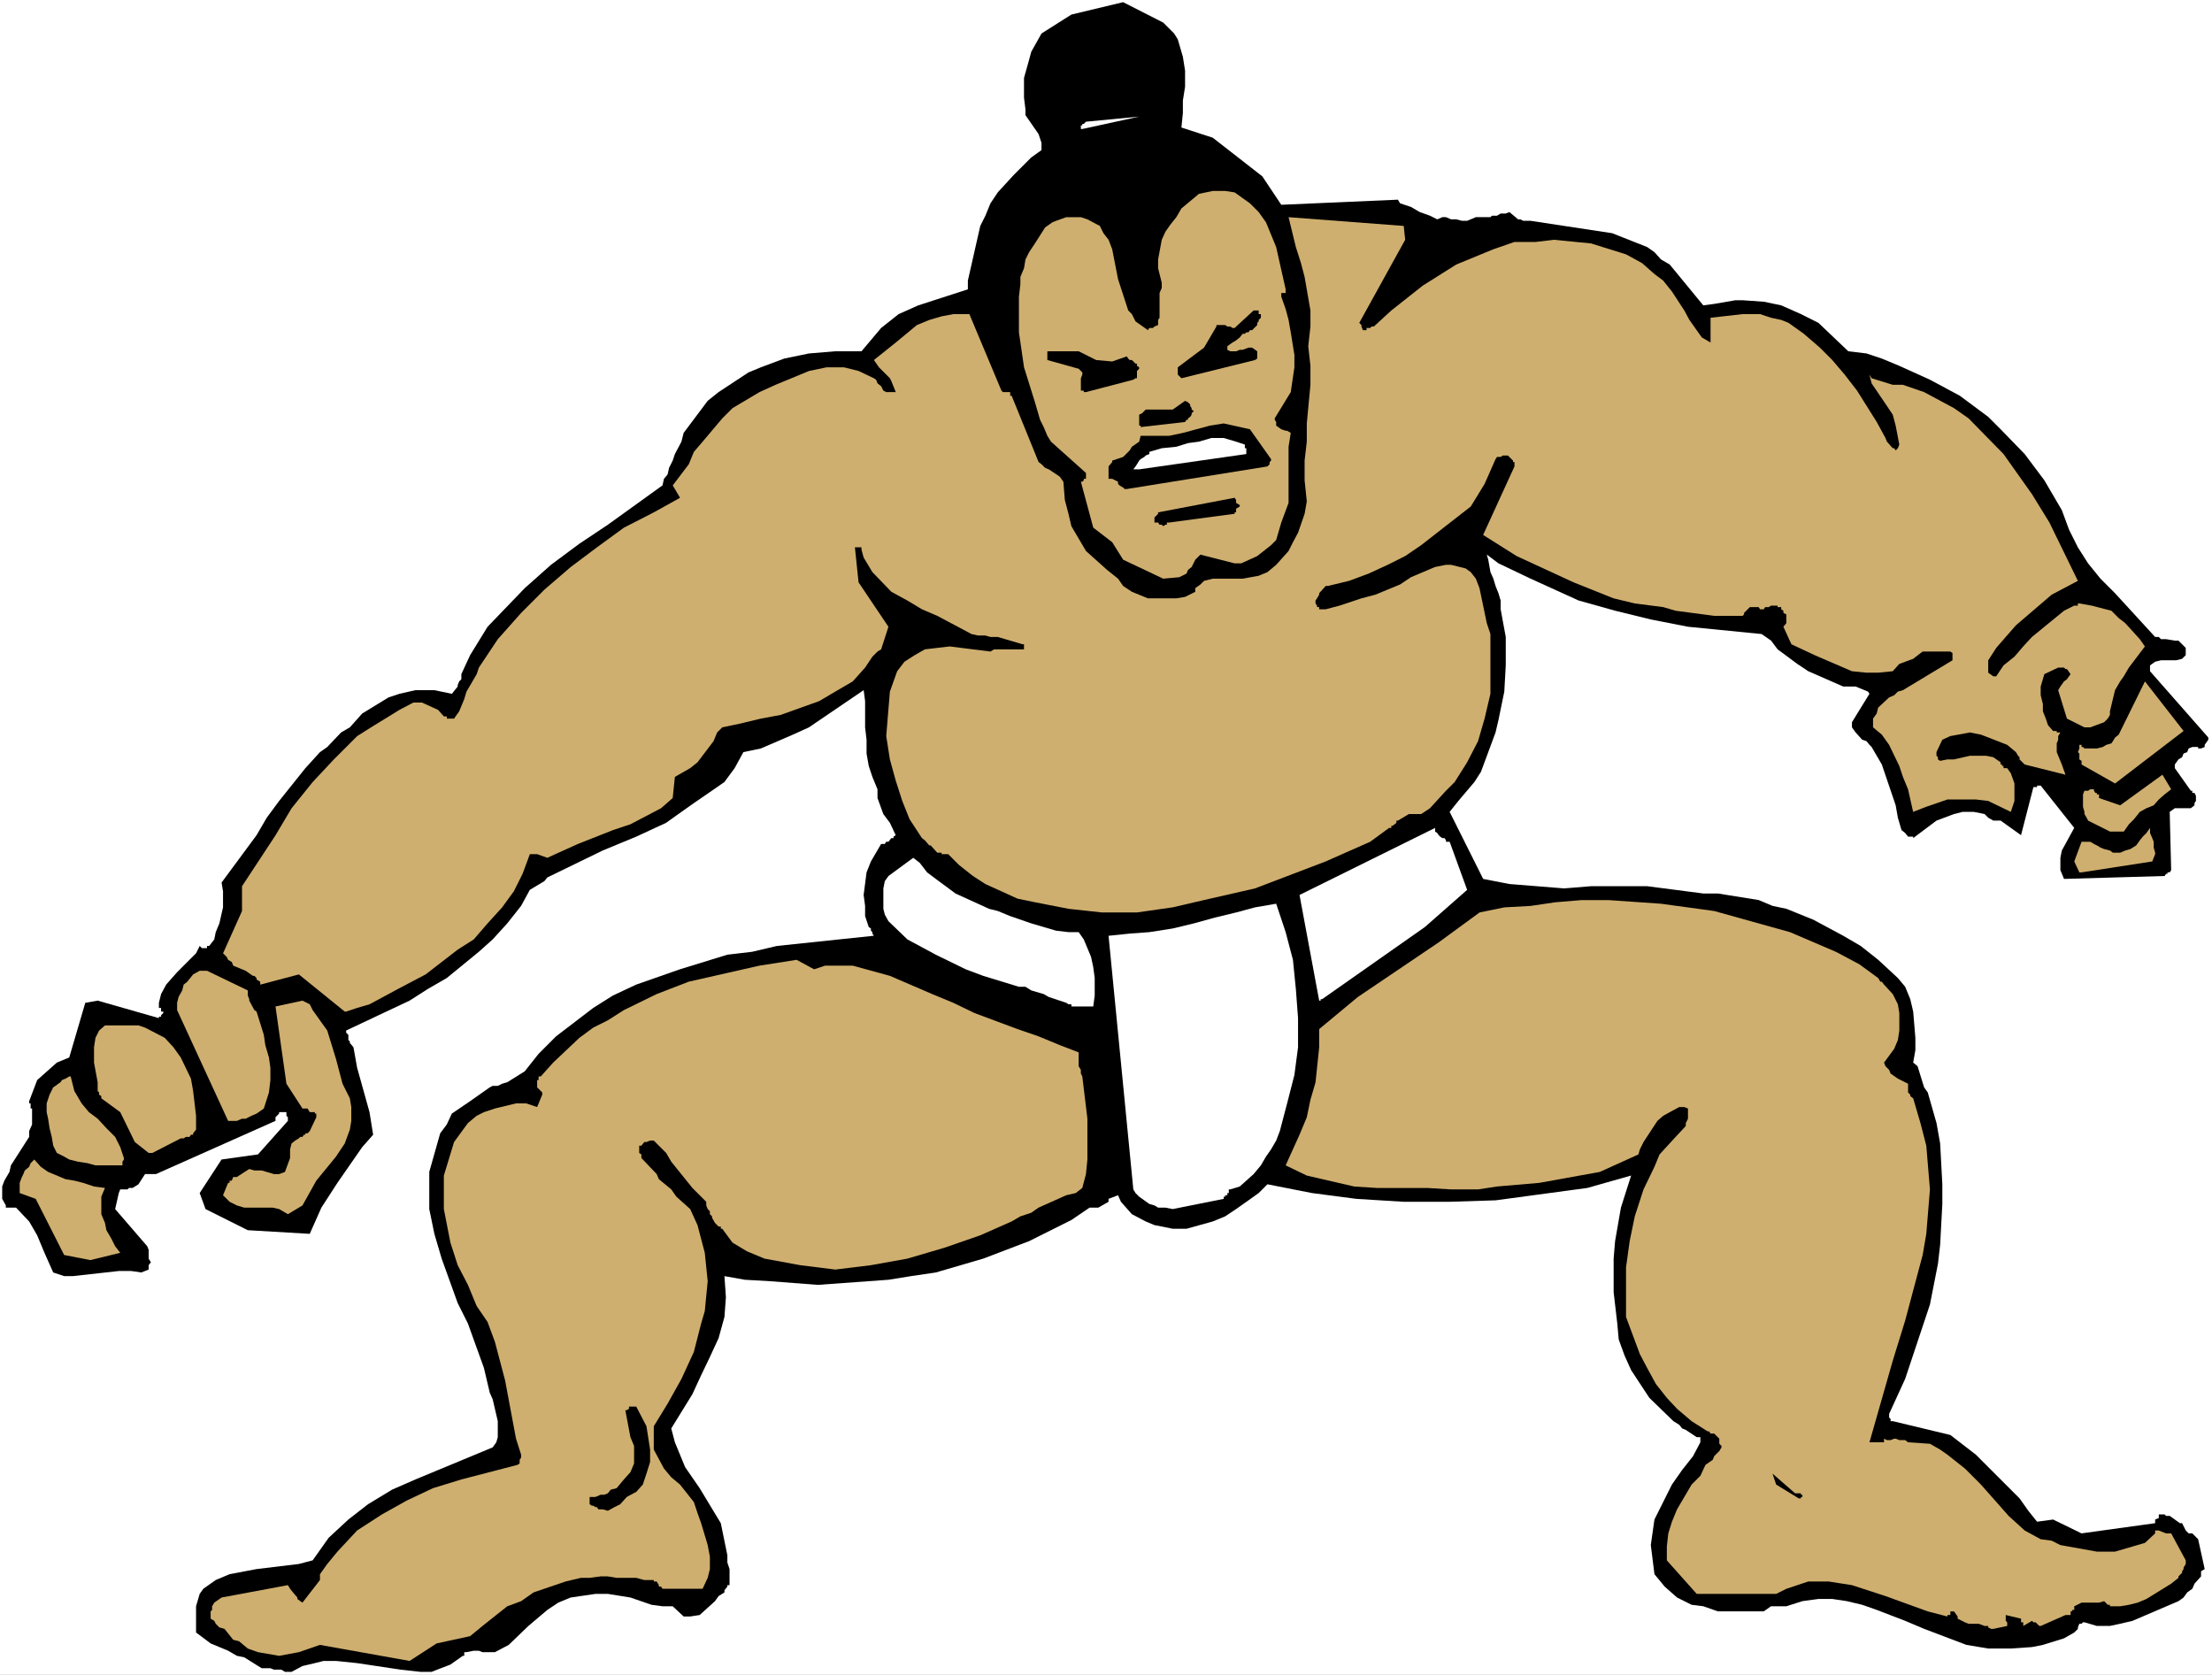 <?xml version="1.0" encoding="UTF-8" standalone="no"?>
<svg
   version="1.0"
   width="129.766mm"
   height="98.246mm"
   id="svg26"
   sodipodi:docname="Wrestling - Sumo 7.wmf"
   xmlns:inkscape="http://www.inkscape.org/namespaces/inkscape"
   xmlns:sodipodi="http://sodipodi.sourceforge.net/DTD/sodipodi-0.dtd"
   xmlns="http://www.w3.org/2000/svg"
   xmlns:svg="http://www.w3.org/2000/svg">
  <rect width="100%" height="100%" fill="#808080" stroke="none"/>
  <sodipodi:namedview
     id="namedview26"
     pagecolor="#ffffff"
     bordercolor="#000000"
     borderopacity="0.25"
     inkscape:showpageshadow="2"
     inkscape:pageopacity="0.0"
     inkscape:pagecheckerboard="0"
     inkscape:deskcolor="#d1d1d1"
     inkscape:document-units="mm" />
  <defs
     id="defs1">
    <pattern
       id="WMFhbasepattern"
       patternUnits="userSpaceOnUse"
       width="6"
       height="6"
       x="0"
       y="0" />
  </defs>
  <path
     style="fill:#ffffff;fill-opacity:1;fill-rule:evenodd;stroke:none"
     d="M 0,371.324 H 490.455 V 0 H 0 Z"
     id="path1" />
  <path
     style="fill:#000000;fill-opacity:1;fill-rule:evenodd;stroke:none"
     d="m 64.64,370.677 2.424,-1.293 2.747,-0.646 1.939,-0.485 h 2.747 l 4.686,0.485 9.696,1.454 4.363,0.485 h 2.424 l 4.202,-1.616 2.747,-1.939 h 0.323 v -0.808 h 0.485 l 1.616,-0.323 h 1.131 l 0.808,0.323 h 1.131 0.485 1.131 l 3.07,-1.616 4.363,-4.201 4.202,-3.555 2.424,-1.616 2.747,-1.131 5.494,-0.808 h 2.747 l 5.01,0.808 4.686,1.616 2.424,0.323 h 2.262 l 2.424,2.262 h 1.454 l 2.101,-0.323 3.394,-3.07 0.808,-1.131 1.293,-0.808 v -0.485 l 0.646,-0.808 v -0.323 h 0.485 v -3.555 l -0.485,-1.454 v -1.616 l -1.454,-7.11 -4.686,-7.756 -3.232,-4.686 -2.262,-5.494 -0.808,-3.07 4.686,-7.595 1.939,-4.201 1.939,-4.04 1.939,-4.201 1.293,-4.686 0.323,-4.363 -0.323,-4.686 4.525,0.808 5.656,0.323 10.504,0.808 15.675,-1.131 5.01,-0.808 5.494,-0.808 10.504,-3.07 10.181,-3.878 9.373,-4.686 4.04,-2.747 h 1.939 l 2.262,-1.293 v -0.646 l 2.101,-0.808 0.646,1.454 2.424,2.747 3.07,1.616 1.939,0.808 4.04,0.808 h 3.07 l 5.818,-1.616 2.747,-1.131 2.424,-1.616 2.747,-1.939 2.262,-1.616 1.939,-1.939 9.858,1.939 9.858,1.293 10.504,0.646 h 10.181 l 10.181,-0.323 20.362,-2.747 9.696,-2.747 -2.262,7.11 -1.293,7.433 -0.323,3.878 v 7.433 l 0.808,6.948 0.323,3.555 1.293,3.555 1.454,3.232 4.04,6.14 5.333,5.171 1.293,0.808 0.646,0.808 0.808,0.323 0.485,0.323 1.939,1.293 h 0.808 v 0.646 0.485 l -1.616,3.07 -2.424,3.07 -2.262,3.232 -3.878,7.756 -0.808,5.655 0.808,6.463 2.262,2.747 2.747,2.424 3.232,1.616 2.586,0.323 3.232,1.131 h 3.555 3.07 3.555 l 1.616,-1.131 h 3.394 l 3.555,-1.131 3.555,-0.485 h 3.07 l 3.232,0.485 3.394,0.808 3.232,1.131 6.302,2.424 4.202,1.777 9.373,3.555 4.848,0.808 h 5.01 l 4.686,-0.323 2.424,-0.485 4.686,-1.454 2.262,-1.293 0.808,-0.808 v -0.323 l 0.323,-0.808 h 0.485 l 0.323,-0.323 h 0.323 l 2.747,0.808 h 2.909 l 2.262,-0.485 2.747,-0.646 10.181,-4.363 1.131,-0.808 0.808,-1.131 1.131,-0.808 0.485,-1.131 1.454,-1.616 v -1.131 l 0.808,-0.485 -1.454,-6.625 -1.293,-1.293 h -0.808 l -0.646,-0.646 -0.808,-1.616 h -0.485 l -2.262,-1.616 h -0.808 l -0.323,-0.323 h -1.293 v 0.323 0.485 l -0.808,0.323 v 0.485 0.323 l -16.322,2.262 -6.302,-3.07 -3.555,0.485 -1.939,-2.424 -1.939,-2.747 -9.696,-9.695 -5.656,-4.363 -12.766,-3.07 h -0.485 v -0.485 l -0.323,-0.323 v -0.808 l 3.555,-7.756 2.747,-8.241 2.747,-8.241 1.778,-9.049 0.485,-4.201 0.485,-9.049 v -4.363 l -0.485,-9.049 -0.808,-4.524 -1.939,-6.787 -0.808,-1.131 -1.454,-4.686 -0.97,-0.808 0.485,-2.747 v -2.747 l -0.485,-5.817 -0.646,-2.747 -1.131,-2.747 -1.616,-1.939 -4.363,-4.04 -3.878,-3.07 -1.939,-1.131 -1.939,-1.131 -6.626,-3.555 -5.979,-2.424 -3.07,-0.646 -3.07,-1.293 -9.05,-1.454 h -3.232 l -12.443,-1.616 H 352.772 l -5.979,0.485 -12.12,-0.97 -5.818,-1.131 -7.434,-14.866 1.939,-2.424 3.555,-4.201 1.454,-2.262 3.232,-8.726 0.646,-2.747 1.293,-6.302 0.323,-5.817 v -6.302 l -1.131,-6.14 v -1.939 l -0.485,-1.616 -0.646,-1.616 -0.485,-1.616 -0.646,-1.454 -0.485,-2.747 -0.323,-1.131 2.586,1.939 7.11,3.393 10.666,4.848 8.08,2.262 7.918,1.939 8.242,1.616 16.322,1.616 2.101,1.454 1.454,1.939 4.363,3.232 2.424,1.616 7.757,3.393 h 2.747 l 2.747,1.131 0.323,0.485 -3.878,6.302 v 1.131 l 0.808,1.131 1.454,1.616 0.97,0.323 0.646,0.808 0.485,0.485 2.262,3.878 3.07,9.049 0.485,2.747 0.808,2.747 0.808,0.646 0.646,0.808 h 1.131 v 0.323 l 5.171,-3.878 3.878,-1.454 1.939,-0.485 h 2.424 l 2.424,0.485 0.808,0.808 1.131,0.646 h 1.616 l 4.525,3.232 2.747,-10.665 h 0.808 v -0.323 h 0.808 l 7.434,9.372 -2.747,5.009 -0.323,1.616 v 2.747 l 0.808,1.939 22.301,-0.646 0.323,-0.485 h 0.323 v -0.323 h 0.485 l 0.323,-0.485 -0.323,-12.927 1.131,-0.808 h 3.555 l 0.808,-0.646 v -0.485 l 0.323,-0.485 v -1.131 l -0.323,-0.646 h -0.485 v -0.485 h -0.323 l -3.555,-5.009 v -0.808 l 0.808,-1.131 0.808,-0.485 0.323,-0.808 0.808,-0.323 0.323,-0.808 0.808,-0.323 h 1.293 v 0.323 h 0.646 l 0.808,-0.323 v -0.485 l 0.808,-1.131 v -0.485 l -12.928,-14.704 v -1.293 l 1.131,-0.808 1.293,-0.323 h 3.394 l 1.293,-0.323 0.808,-0.808 v -1.616 l -1.616,-1.616 h -0.808 l -1.939,-0.323 h -1.131 l -0.485,-0.485 h -0.808 l -8.888,-9.695 -3.232,-3.232 -2.747,-3.393 -2.262,-3.555 -1.939,-3.878 -1.616,-4.363 -3.878,-6.625 -4.363,-5.817 -5.333,-5.494 -2.747,-2.747 -6.302,-4.686 -6.626,-3.555 -6.787,-3.07 -3.878,-1.616 -3.394,-1.131 -4.04,-0.485 -6.626,-6.302 -3.878,-1.939 -4.363,-1.939 -3.878,-0.808 -4.686,-0.323 h -1.616 l -4.686,0.808 -2.424,0.323 -7.434,-9.049 -1.939,-1.131 -1.454,-1.616 -1.616,-1.131 -7.757,-3.07 -18.099,-2.747 h -1.616 l -0.646,-0.323 h -0.485 l -1.939,-1.616 -0.808,0.323 h -1.131 l -0.808,0.485 h -1.131 l -0.323,0.323 h -3.232 l -1.939,0.808 h -1.131 l -1.293,-0.323 h -1.131 l -1.131,-0.485 h -0.808 l -1.131,0.485 -1.616,-0.808 -2.262,-0.808 -1.939,-1.131 -2.424,-0.808 -0.485,-0.808 -25.856,1.131 -4.202,-6.302 -10.989,-8.564 -6.949,-2.262 0.323,-3.232 v -2.747 l 0.485,-3.07 v -3.555 l -0.485,-3.07 -1.131,-3.878 -0.808,-1.293 -2.424,-2.424 -8.888,-4.524 -11.474,2.747 -6.626,4.201 -2.262,4.04 -0.485,1.777 -1.131,4.04 v 4.363 l 0.323,2.585 v 1.293 l 2.909,4.201 0.646,1.939 v 1.616 l -2.262,1.616 -1.939,1.939 -1.939,1.939 -3.555,3.878 -1.616,2.424 -1.131,2.747 -1.131,2.262 -2.747,12.119 v 1.939 l -10.989,3.555 -4.363,1.939 -3.878,3.07 -4.363,5.171 h -5.818 l -5.818,0.485 -5.494,1.131 -5.171,1.939 -2.747,1.131 -6.626,4.363 -2.424,1.939 -5.333,7.11 -0.485,1.939 -1.454,2.747 -0.485,1.454 -0.808,1.616 -0.323,1.454 -0.808,0.97 -0.323,1.454 -12.12,8.726 -6.302,4.201 -6.302,4.686 -5.818,5.171 -8.242,8.564 -3.878,6.302 -1.939,4.201 v 1.131 l -0.485,0.485 -0.323,0.808 v 0.323 l -1.293,1.616 -3.878,-0.808 h -4.202 l -3.555,0.808 -2.424,0.808 -5.818,3.555 -2.747,3.07 -1.939,1.131 -3.07,3.232 -1.616,1.131 -3.232,3.555 -5.818,7.271 -2.747,3.716 -2.262,3.878 -7.757,10.503 0.323,1.939 v 3.555 l -0.808,3.555 -0.808,1.939 -0.323,1.616 -1.131,1.454 h -0.485 v 0.485 h -1.131 l -0.485,-0.485 -0.808,1.616 -4.202,4.201 -2.424,2.747 -1.131,2.101 -0.485,1.939 v 1.131 h 0.485 v 0.808 h 0.485 v 0.323 l -0.485,0.485 v 0.323 h -0.485 v 0.323 l -13.574,-3.878 -2.747,0.485 -3.555,12.119 -2.747,1.131 -4.363,3.878 -1.778,4.686 v 0.485 h 0.323 v 1.131 H 7.11 v 3.555 l -0.646,1.454 v 1.293 l -4.04,6.302 -0.323,1.454 -1.131,1.939 -0.485,1.293 v 2.747 l 0.808,1.454 v 0.485 H 3.555 l 2.909,3.07 1.778,3.07 1.616,3.878 1.939,4.363 2.424,0.808 h 1.939 l 10.181,-1.131 h 2.747 l 2.262,0.323 1.616,-0.646 v -0.97 l 0.485,-0.646 -0.485,-0.808 v -1.939 l -0.323,-0.808 -7.11,-8.241 0.808,-3.555 0.323,-0.808 h 0.485 0.323 0.808 l 0.323,-0.323 h 0.808 l 1.293,-0.808 1.454,-2.262 h 2.424 l 26.502,-11.796 v -0.808 l 0.808,-0.808 v -0.323 h 1.616 v 0.808 l 0.323,0.323 v 0.808 l -6.626,7.433 -8.08,1.131 -4.848,7.433 1.293,3.555 9.373,4.686 13.736,0.808 2.586,-5.817 3.555,-5.494 5.494,-7.918 2.424,-2.747 -0.808,-5.009 -2.747,-9.857 -0.808,-4.524 -0.808,-0.97 v -0.323 l -0.323,-0.323 v -1.131 l -0.485,-0.485 v -0.485 l 14.059,-6.625 4.04,-2.585 4.202,-2.424 7.11,-5.817 3.07,-2.747 3.232,-3.555 3.07,-3.878 1.939,-3.555 3.232,-1.939 0.646,-0.808 12.282,-5.979 7.434,-3.07 6.626,-3.07 3.394,-2.424 2.747,-1.939 5.171,-3.555 1.616,-1.131 2.262,-3.07 1.939,-3.555 3.878,-0.808 7.11,-3.07 3.555,-1.616 12.12,-8.241 0.323,2.424 v 5.817 l 0.323,2.747 v 3.07 l 0.485,2.747 0.808,2.424 1.131,2.747 v 1.939 l 1.293,3.555 1.454,1.939 1.293,2.747 -0.485,0.323 v 0.323 h -0.485 l -0.646,0.808 h -0.485 l -0.323,0.485 h -0.808 l -2.262,3.878 -0.97,2.424 -0.646,5.009 0.323,2.424 v 2.262 l 0.808,2.424 0.485,0.323 v 0.485 l 0.323,0.323 v 0.323 l 0.323,0.485 -21.493,2.262 -5.494,1.293 -5.494,0.646 -10.504,3.232 -9.696,3.393 -5.171,2.424 -4.363,2.747 -8.242,6.302 -3.878,3.878 -3.07,3.878 -3.878,2.424 -1.131,0.323 -0.97,0.485 h -1.131 l -0.646,0.323 -4.363,3.07 -4.04,2.747 -1.131,2.424 -1.454,1.939 -2.424,8.564 v 8.241 l 1.131,5.494 1.616,5.494 3.555,9.857 2.262,4.524 3.555,9.857 1.293,5.494 0.646,1.454 1.131,4.848 v 3.555 l -0.323,1.131 -0.808,1.131 -17.13,7.11 -5.171,2.262 -5.333,3.232 -4.363,3.393 -4.363,4.04 -3.555,5.009 -3.07,0.808 -9.373,1.131 -5.979,1.131 -3.07,1.293 -2.747,1.939 -0.808,1.131 -0.808,2.747 v 5.817 l 3.232,2.424 3.878,1.616 1.939,1.131 1.616,0.323 3.878,2.424 h 1.939 l 0.808,0.323 h 1.616 l 0.808,0.485 z"
     id="path2" />
  <path
     style="fill:#cfaf6f;fill-opacity:1;fill-rule:evenodd;stroke:none"
     d="m 90.819,368.253 5.979,-3.878 7.434,-1.616 2.747,-2.262 5.494,-4.363 3.07,-1.131 2.747,-1.939 7.11,-2.424 3.394,-0.808 h 1.939 l 2.424,-0.323 h 1.616 l 1.939,0.323 h 4.363 l 1.778,0.485 h 2.101 v 0.323 h 0.646 l 0.485,0.808 v 0.323 h 0.485 l 0.323,0.485 h 8.888 l 1.131,-2.424 0.485,-1.939 v -2.747 l -0.485,-2.585 -1.454,-4.848 -0.808,-2.262 -0.808,-2.424 -3.07,-3.878 -1.939,-1.616 -1.616,-1.939 -2.262,-4.201 v -2.101 -3.07 l 3.07,-5.009 3.07,-5.494 2.747,-5.979 1.616,-6.302 0.808,-2.747 0.646,-6.625 -0.646,-6.302 -0.808,-3.07 -0.808,-3.07 -1.616,-3.555 -3.07,-2.747 -1.131,-1.616 -2.747,-2.262 -0.485,-1.131 -3.07,-3.232 -0.323,-0.323 v -0.808 l -0.485,-0.323 v -1.616 h 0.485 l 0.646,-0.808 h 0.485 l 0.808,-0.323 h 0.808 l 2.747,2.747 1.131,1.939 4.686,5.817 3.07,3.07 v 0.808 l 0.323,0.808 0.485,0.485 v 0.646 l 0.485,0.485 v 0.323 l 0.646,1.131 0.808,0.808 h 0.485 v 0.485 h 0.323 l 2.262,3.07 3.232,1.939 3.878,1.616 7.918,1.454 7.757,0.97 7.918,-0.97 8.08,-1.454 8.242,-2.424 7.918,-2.747 6.949,-3.07 1.939,-1.131 2.424,-0.808 1.616,-1.131 6.141,-2.747 2.101,-0.485 1.454,-1.131 0.808,-3.07 0.323,-3.232 v -9.049 l -1.131,-9.372 -0.323,-0.646 v -0.808 l -0.485,-0.808 v -3.07 l -4.202,-1.616 -4.686,-1.939 -4.686,-1.616 -9.534,-3.555 -4.686,-2.262 -4.686,-1.939 -9.373,-4.04 -8.242,-2.262 h -6.141 l -2.424,0.808 -3.878,-2.101 -8.242,1.293 -15.675,3.555 -7.11,2.747 -7.272,3.555 -3.555,2.262 -3.232,1.616 -3.07,2.262 -5.818,5.494 -2.747,3.07 h -0.485 v 0.808 h -0.323 v 1.616 l 1.131,1.131 v 0.485 l -1.131,2.747 -2.424,-0.808 h -2.262 l -4.686,1.131 -2.424,0.808 -1.616,0.808 -1.939,1.616 -3.07,4.201 -2.262,7.433 v 7.433 l 1.454,7.433 1.616,5.009 2.262,4.363 1.939,4.686 2.424,3.555 1.616,4.363 2.262,8.564 2.424,12.927 1.131,3.555 v 0.646 l -0.323,0.485 v 0.808 l -0.485,0.323 -12.443,3.232 -6.302,1.939 -5.818,2.747 -5.494,3.07 -5.494,3.555 -4.363,4.686 -2.262,2.747 -1.616,2.262 v 1.293 l -3.878,5.009 -0.485,-0.323 -0.646,-0.485 v -0.323 l -0.97,-1.131 -0.646,-0.808 -0.485,-0.808 -14.706,2.747 -1.616,1.131 -0.485,0.808 v 0.808 l -0.323,0.323 v 1.616 l 0.808,0.485 0.323,0.646 0.808,0.808 1.131,0.323 1.939,2.424 1.293,0.323 1.939,1.616 2.262,0.808 4.686,0.808 4.363,-0.808 4.686,-1.616 z"
     id="path3" />
  <path
     style="fill:#cfaf6f;fill-opacity:1;fill-rule:evenodd;stroke:none"
     d="m 441.976,361.144 3.07,-0.646 v -0.808 l -0.323,-0.323 v -1.293 l 3.394,0.808 v 0.808 h 0.485 v 0.808 l 1.939,-1.131 0.323,0.323 h 0.485 l 0.808,0.808 h 0.323 l 5.494,-2.424 h 0.323 0.485 0.323 v -0.808 h 0.323 v -0.323 h 0.485 v -0.808 l 1.616,-0.808 h 3.878 l 1.131,-0.323 0.808,0.808 h 0.485 v 0.323 h 2.262 l 1.939,-0.323 1.939,-0.485 1.939,-0.808 5.494,-3.393 1.616,-1.293 v -0.323 l 0.808,-0.808 v -0.323 l 0.323,-0.485 v -0.323 l 0.485,-0.808 v -0.808 l -3.232,-5.979 h -1.131 l -1.616,-0.646 h -0.808 v 0.646 l -2.262,2.101 -6.626,1.939 h -4.04 l -8.08,-1.454 -1.939,-0.97 -2.424,-0.323 -3.555,-1.939 -3.555,-3.232 -6.141,-6.948 -3.555,-3.555 -3.878,-3.07 -1.616,-1.131 -2.262,-1.293 -4.848,-0.323 -0.646,-0.485 h -1.293 l -0.808,-0.323 h -0.323 l -0.808,0.323 h -0.808 l -0.646,-0.323 v 0.808 h -1.616 -0.485 -0.646 -0.485 l 5.171,-18.098 2.747,-8.887 3.878,-14.543 0.808,-4.686 0.808,-9.857 -0.808,-9.695 -1.293,-5.009 -1.616,-5.494 -0.646,-0.485 v -0.323 l -0.485,-0.485 v -0.808 -0.323 -0.808 l -2.262,-1.131 -1.616,-1.131 -0.323,-0.808 -0.808,-0.808 -0.323,-0.808 2.262,-3.07 0.808,-1.939 0.323,-2.101 v -3.878 l -0.323,-1.939 -1.131,-2.262 -1.939,-2.101 -0.485,-0.646 h -0.323 l -0.485,-0.808 -4.202,-3.07 -5.171,-2.747 -10.181,-4.363 -16.806,-4.686 -11.797,-1.616 -11.635,-0.808 h -5.979 l -5.818,0.485 -5.494,0.808 -5.818,0.323 -5.494,1.131 -9.05,6.625 -17.938,12.119 -8.565,7.11 v 4.04 l -0.808,7.756 -1.131,3.878 -0.808,3.878 -1.616,3.878 -3.07,6.787 4.686,2.262 10.504,2.424 5.01,0.323 h 11.15 l 5.333,0.323 h 5.979 l 4.202,-0.646 9.373,-0.808 13.413,-2.424 8.565,-3.878 0.323,-1.131 0.808,-1.616 3.07,-4.686 1.293,-1.131 1.454,-0.808 2.101,-1.131 h 1.131 l 0.808,0.323 v 2.262 l -0.485,0.97 v 0.646 l -2.262,2.424 -3.555,3.878 -1.131,2.747 -2.424,5.009 -1.939,5.979 -1.131,5.494 -0.808,5.817 v 10.988 l 3.07,8.241 1.616,3.07 1.939,3.555 2.424,3.07 2.262,2.424 3.232,2.747 3.555,2.262 h 0.323 l 0.323,0.485 h 0.808 l 1.131,1.131 v 1.131 l 0.485,0.485 v 0.323 l -0.485,0.808 -1.131,1.131 -0.323,0.808 -1.616,1.131 -1.131,2.424 -1.939,1.939 -3.232,5.494 -1.131,2.747 -0.808,2.585 -0.323,2.909 v 3.07 l 6.626,7.433 h 17.614 l 2.262,-1.131 4.848,-1.616 h 4.525 l 5.171,0.808 7.434,2.424 9.373,3.393 4.363,1.131 v -0.323 h 0.646 v -0.808 h 0.485 0.323 l 0.808,1.131 v 0.485 l 1.616,0.808 0.808,0.323 h 2.262 l 1.293,0.485 h 0.808 v 0.323 l 0.646,0.323 z"
     id="path4" />
  <path
     style="fill:#000000;fill-opacity:1;fill-rule:evenodd;stroke:none"
     d="m 133.643,334.644 1.131,0.323 1.454,-0.808 1.293,-0.646 1.454,-1.616 2.101,-1.131 1.454,-1.616 0.808,-2.424 0.808,-2.585 v -2.747 l -0.808,-5.171 -2.262,-4.363 h -1.293 -0.323 v 0.485 l -0.485,0.323 h -0.323 l 1.131,5.979 0.808,1.939 v 3.878 l -0.808,1.939 -1.454,1.616 -1.616,1.939 -1.293,0.323 -0.646,0.808 -0.808,0.323 h -0.808 l -1.131,0.485 h -1.293 v 1.616 l 0.485,0.323 h 0.323 l 0.485,0.323 h 0.323 l 0.323,0.485 z"
     id="path5" />
  <path
     style="fill:#000000;fill-opacity:1;fill-rule:evenodd;stroke:none"
     d="m 398.828,332.22 h 0.485 v -0.323 h 0.323 v -0.485 h -0.323 v -0.323 h -0.485 -0.323 -0.485 l -5.01,-4.363 0.808,2.424 z"
     id="path6" />
  <path
     style="fill:#cfaf6f;fill-opacity:1;fill-rule:evenodd;stroke:none"
     d="m 20.038,279.381 6.626,-1.616 -1.131,-1.454 -0.808,-1.616 -1.131,-1.939 -0.323,-1.616 -0.808,-1.939 v -1.939 -1.939 l 0.808,-1.939 -2.424,-0.323 -2.424,-0.808 -1.939,-0.485 -1.939,-0.323 -1.939,-0.808 -1.939,-0.808 -1.616,-1.131 -1.454,-1.616 -0.808,0.808 -0.323,0.808 -0.97,0.808 -0.323,0.808 -0.323,0.646 -0.485,1.293 v 1.131 1.131 l 3.555,1.293 6.302,12.442 z"
     id="path7" />
  <path
     style="fill:#cfaf6f;fill-opacity:1;fill-rule:evenodd;stroke:none"
     d="m 63.832,269.202 3.232,-1.939 3.07,-5.494 4.363,-5.332 1.939,-2.909 1.131,-3.07 0.323,-1.939 v -3.07 l -0.323,-1.939 -1.616,-3.232 -1.454,-5.494 -1.939,-6.302 -2.424,-3.393 -0.808,-1.131 -0.646,-1.293 -1.616,-0.808 -5.979,1.293 2.424,17.128 3.555,5.494 h 0.323 0.808 l 0.485,0.808 h 0.323 0.323 0.485 v 0.323 h 0.323 v 0.808 l -1.454,3.07 -0.485,0.485 h -0.485 v 0.323 h -0.323 l -0.323,0.485 h -0.485 l -0.323,0.323 -0.808,0.485 -0.808,0.646 -0.323,1.293 v 1.939 l -1.131,3.07 -1.293,0.485 h -1.131 l -2.747,-0.808 h -1.616 l -1.131,-0.323 -2.262,1.454 -0.485,0.323 h -0.808 l -0.323,0.808 h -0.485 v 0.485 h -0.323 l -1.131,2.747 1.454,1.454 1.616,0.808 1.616,0.485 h 6.302 l 1.454,0.323 z"
     id="path8" />
  <path
     style="fill:#ffffff;fill-opacity:1;fill-rule:evenodd;stroke:none"
     d="m 260.014,268.07 11.312,-2.262 v -0.485 h 0.323 v -0.323 h 0.485 v -0.485 h 0.323 v -0.808 h 0.323 l 2.101,-0.646 1.454,-1.293 1.616,-1.454 1.616,-1.939 1.131,-1.939 1.131,-1.616 1.131,-1.939 0.808,-2.101 1.616,-6.14 1.616,-6.302 0.808,-6.14 v -6.463 l -0.485,-6.463 -0.646,-6.463 -1.616,-6.14 -2.101,-6.302 -4.686,0.808 -4.202,1.131 -4.686,1.131 -4.686,1.293 -4.686,1.131 -5.171,0.808 -4.363,0.323 -4.686,0.485 5.494,56.232 0.485,0.808 0.808,0.808 1.131,0.808 1.131,0.808 1.131,0.323 0.808,0.485 h 1.616 z"
     id="path9" />
  <path
     style="fill:#cfaf6f;fill-opacity:1;fill-rule:evenodd;stroke:none"
     d="m 26.664,258.375 h 0.485 v -0.485 -0.323 l 0.323,-0.485 v -0.323 l -0.808,-2.424 -1.131,-2.262 -1.939,-1.939 -1.939,-2.101 -1.939,-1.454 -1.616,-1.939 -1.616,-2.747 -0.808,-3.232 h -0.323 l -0.808,0.485 -0.808,0.323 -0.323,0.485 -0.485,0.323 -0.646,0.485 -0.485,0.323 -0.808,1.616 -0.646,1.939 v 1.939 l 0.323,1.454 0.323,2.101 0.485,1.939 0.323,1.939 0.808,1.616 1.616,0.808 1.131,0.646 1.939,0.485 2.101,0.323 1.778,0.485 h 2.101 1.454 z"
     id="path10" />
  <path
     style="fill:#cfaf6f;fill-opacity:1;fill-rule:evenodd;stroke:none"
     d="m 33.774,255.628 6.302,-3.232 h 0.646 l 0.485,-0.323 h 0.808 l 0.323,-0.485 h 0.485 v -0.323 l 0.646,-0.808 v -3.07 l -0.646,-5.494 -0.485,-2.747 -2.262,-4.686 -1.616,-2.262 -1.939,-2.101 -4.363,-2.262 -1.454,-0.485 H 28.603 26.664 24.725 23.27 l -1.293,1.131 -0.808,1.616 -0.323,2.101 v 3.393 l 0.808,4.363 v 1.939 l 0.323,0.323 v 0.485 l 0.485,0.323 v 0.485 l 4.202,3.07 3.232,6.625 3.07,2.424 z"
     id="path11" />
  <path
     style="fill:#cfaf6f;fill-opacity:1;fill-rule:evenodd;stroke:none"
     d="m 51.389,248.519 h 1.131 l 1.131,-0.485 h 0.808 l 1.293,-0.646 1.131,-0.485 1.616,-1.131 1.131,-3.555 0.323,-2.747 v -2.747 l -0.323,-2.262 -0.808,-2.747 -0.323,-2.262 -1.616,-5.171 -0.485,-0.323 -1.131,-2.101 v -0.323 l -0.323,-0.808 v -1.131 l -9.05,-4.363 H 44.278 l -1.454,0.808 -1.293,1.616 -0.808,0.646 -0.323,1.293 -0.808,1.454 -0.323,1.293 v 1.616 l 11.312,24.561 z"
     id="path12" />
  <path
     style="fill:#cfaf6f;fill-opacity:1;fill-rule:evenodd;stroke:none"
     d="m 76.76,224.281 2.424,-0.808 2.747,-0.808 6.302,-3.393 6.141,-3.232 3.555,-2.747 3.555,-2.747 3.555,-2.262 3.07,-3.555 3.232,-3.555 2.586,-3.555 1.939,-3.878 1.616,-4.363 h 0.808 0.808 l 2.262,0.808 3.555,-1.616 3.232,-1.454 7.757,-3.07 3.878,-1.293 6.787,-3.555 2.586,-2.262 0.485,-4.686 3.394,-1.939 1.616,-1.293 3.555,-4.686 0.808,-1.939 1.131,-1.131 3.878,-0.808 4.686,-1.131 4.363,-0.808 8.565,-3.07 3.555,-2.101 3.878,-2.262 2.747,-3.07 1.616,-2.424 1.131,-1.131 0.808,-0.485 1.616,-5.009 -6.626,-9.857 -0.808,-7.756 h 1.454 v 0.485 l 0.485,1.777 1.939,3.232 4.202,4.363 3.555,1.939 3.232,1.939 3.394,1.454 7.595,4.04 1.454,0.323 h 1.616 l 1.131,0.323 h 1.616 l 5.494,1.616 h 0.323 v 1.131 h -6.626 l -0.808,0.485 -9.05,-1.131 -5.494,0.646 -2.262,1.293 -2.262,1.454 -1.616,2.101 -1.616,4.524 -0.808,9.857 0.808,5.171 1.293,4.686 1.454,4.524 1.616,4.04 2.747,4.201 0.646,0.485 0.97,1.131 h 0.323 l 1.454,1.616 h 0.97 v 0.323 h 1.454 l 2.424,2.424 3.07,2.424 2.747,1.777 7.11,3.232 3.878,0.808 7.434,1.454 7.434,0.808 h 7.757 l 7.918,-1.131 6.949,-1.616 11.312,-2.585 15.675,-5.979 9.858,-4.363 4.202,-3.07 h 0.485 v -0.485 h 0.323 l 0.808,-0.646 v -0.485 h 0.323 l 2.424,-1.454 h 2.747 l 1.939,-1.293 3.555,-3.878 1.939,-1.939 2.747,-4.363 2.424,-4.686 1.454,-5.009 1.293,-5.494 v -5.494 -6.302 -1.454 l -0.808,-2.424 -1.616,-7.756 -0.808,-2.101 -1.131,-1.454 -1.131,-0.808 -3.232,-0.808 h -1.131 l -2.424,0.485 -5.333,2.262 -2.424,1.616 -5.494,2.262 -3.07,0.808 -4.848,1.616 -3.07,0.808 h -1.454 v -0.485 h -0.485 v -0.323 l -0.323,-0.485 v -0.646 l 0.323,-0.485 0.485,-0.808 v -0.323 l 1.454,-1.616 h 0.485 l 4.686,-1.131 4.363,-1.616 4.202,-1.939 3.878,-1.939 3.555,-2.424 10.989,-8.564 3.07,-5.009 2.424,-5.494 0.323,-0.485 h 0.808 l 0.485,-0.323 h 1.131 l 1.131,1.131 v 0.323 h 0.323 v 0.97 l -6.949,15.189 7.434,4.686 4.202,1.939 8.403,3.878 8.888,3.555 4.686,1.131 6.302,0.808 2.747,0.808 8.565,1.131 h 6.302 l 0.323,-0.323 v -0.323 l 1.293,-1.293 h 1.939 l 0.323,0.485 h 0.808 l 0.323,-0.485 h 0.808 l 0.485,-0.323 h 1.454 v 0.323 h 0.808 v 0.485 l 0.485,0.323 v 0.485 l 0.646,0.323 v 1.939 l -0.646,0.808 1.778,3.878 5.171,2.424 8.242,3.555 3.232,0.323 h 2.586 l 3.232,-0.323 1.454,-1.616 3.07,-1.131 2.101,-1.616 h 6.141 l 0.485,0.323 v 1.616 l -10.989,6.625 -1.131,0.323 -0.808,0.808 -1.131,0.485 -2.424,2.262 -0.323,1.293 -0.808,1.131 v 1.939 l 1.939,1.616 1.616,2.262 2.262,4.686 0.808,2.424 1.131,2.747 1.131,5.009 2.909,-1.131 4.686,-1.616 h 6.302 l 2.747,0.323 5.01,2.424 0.808,-2.424 v -3.878 l -0.808,-2.262 -0.808,-1.131 h -0.323 -0.485 v -0.485 h -0.323 v -0.323 h -0.323 v -0.485 l -1.616,-1.131 -1.616,-0.323 h -3.555 l -3.555,0.808 h -1.454 l -1.616,0.323 -0.485,-0.323 v -0.485 l -0.323,-0.323 v -0.808 l 1.293,-2.747 1.778,-0.808 4.363,-0.808 2.424,0.485 5.818,2.262 1.939,1.616 0.485,0.808 0.323,0.323 v 0.485 l 1.131,1.131 9.05,2.262 -0.808,-2.262 -1.131,-2.747 v -1.939 l 0.323,-0.808 v -0.808 l 0.485,-0.808 h -0.808 v -0.323 h -0.808 l -1.131,-1.293 -0.485,-1.454 -0.646,-1.616 v -1.616 l -0.485,-1.939 v -1.939 l 0.808,-2.747 3.07,-1.454 h 1.293 l 0.323,0.323 h 0.323 l 0.808,1.131 -0.808,1.131 -0.646,0.485 -0.808,1.131 -0.485,0.808 1.939,6.302 3.878,1.939 h 1.293 l 3.07,-1.131 0.808,-0.808 0.485,-0.808 v -0.808 l 1.131,-4.686 1.131,-1.939 0.808,-1.131 1.131,-1.939 3.555,-4.686 -1.131,-1.616 -3.232,-3.555 -1.454,-1.131 -1.616,-1.616 -4.363,-1.131 -2.747,-0.485 h -0.323 v 0.485 h -0.808 l -2.262,1.131 -7.11,5.817 -1.939,2.101 -1.939,2.262 -2.424,1.939 -1.616,2.424 h -0.646 l -1.131,-0.808 v -0.323 -0.485 -1.939 l 1.778,-2.747 2.101,-2.424 2.262,-2.585 7.918,-6.787 5.818,-3.07 -6.302,-12.927 -3.878,-6.302 -6.302,-8.887 -7.757,-7.918 -3.232,-2.262 -6.626,-3.555 -4.686,-1.616 h -2.262 l -4.686,-1.454 -0.485,-0.808 0.485,1.939 3.394,5.009 1.293,1.939 0.646,2.424 0.808,4.201 -0.323,0.808 -0.485,0.485 -0.323,-0.485 h -0.323 l -1.293,-1.454 -0.323,-0.808 -1.939,-3.555 -4.363,-6.948 -2.747,-3.555 -2.747,-3.232 -2.747,-2.747 -3.555,-3.07 -3.394,-2.424 -1.616,-0.646 -2.262,-0.485 -2.424,-0.808 h -2.262 -1.616 l -7.11,0.808 v 5.494 l -1.939,-1.131 -2.747,-3.878 -1.131,-2.101 -2.747,-4.201 -1.939,-2.424 -1.939,-1.454 -2.747,-2.424 -3.555,-1.939 -7.757,-2.424 -8.242,-0.808 -4.04,0.485 h -4.686 l -4.686,1.616 -8.242,3.393 -7.434,4.686 -6.949,5.494 -3.878,3.555 h -0.485 l -0.323,0.323 h -0.808 v 0.485 h -0.808 l -0.323,-0.808 v -0.323 l -0.485,-0.485 10.181,-18.421 -0.323,-3.07 -25.533,-1.939 1.616,6.625 1.131,3.555 0.808,3.07 1.293,7.433 v 3.555 l -0.485,4.363 0.485,4.363 v 4.201 l -0.808,8.564 v 4.04 l -0.485,4.201 v 4.363 l 0.485,4.686 -0.485,2.747 -1.454,4.201 -1.131,2.101 -0.97,1.939 -2.747,3.07 -1.939,1.616 -1.939,0.808 -3.555,0.646 h -6.626 l -1.939,0.485 -0.808,0.808 -1.131,0.808 v 0.808 l -2.262,1.131 -1.939,0.323 h -6.302 l -3.555,-1.454 -1.939,-1.293 -1.131,-1.616 -2.424,-1.939 -4.686,-4.201 -3.232,-5.494 -0.646,-2.747 -0.808,-3.07 -0.323,-4.04 -0.808,-1.131 -2.424,-1.616 -0.808,-0.323 -0.808,-0.808 -0.646,-0.485 -5.979,-14.704 h -0.323 v -0.808 h -0.485 -0.323 -0.808 l -0.323,-0.323 -7.11,-16.966 h -3.555 l -2.586,0.485 -2.747,0.808 -2.747,1.131 -4.686,3.878 -4.848,3.878 1.131,1.616 2.424,2.424 0.323,0.646 0.97,2.424 h -2.101 l -0.646,-0.323 -0.485,-0.97 -0.808,-0.646 -0.323,-0.808 -0.485,-0.323 -3.394,-1.616 -3.232,-0.808 h -3.878 l -3.878,0.808 -7.434,3.07 -3.555,1.616 -5.979,3.555 -2.262,2.262 -4.363,5.171 -1.939,2.262 -1.131,2.747 -3.555,4.686 1.616,2.747 -5.818,3.232 -6.626,3.393 -5.979,4.363 -5.818,4.363 -5.818,5.009 -5.171,5.171 -5.171,5.817 -4.202,6.302 -0.485,1.454 -2.262,3.878 -0.485,1.616 -1.131,2.747 -0.808,1.131 -0.323,0.485 h -1.616 v -0.485 h -0.646 l -1.293,-1.454 -3.555,-1.616 h -1.939 l -3.07,1.616 -6.302,3.878 -3.07,1.939 -5.171,5.171 -4.686,5.009 -4.686,5.817 -3.555,5.979 -7.434,11.311 v 5.494 l -4.202,9.372 0.808,0.808 0.323,0.646 0.808,0.485 0.323,0.808 2.747,1.131 1.616,1.131 h 0.323 l 0.485,0.485 v 0.323 l 0.808,0.485 v 0.646 l 8.565,-2.262 10.181,8.241 z"
     id="path13" />
  <path
     style="fill:#ffffff;fill-opacity:1;fill-rule:evenodd;stroke:none"
     d="m 237.552,223.15 h 4.848 l 0.323,-2.424 v -3.878 l -0.323,-2.424 -0.485,-2.262 -0.808,-1.939 -0.808,-1.939 -1.131,-1.616 h -2.262 l -2.747,-0.323 -5.494,-1.616 -4.686,-1.616 -2.747,-1.131 -1.939,-0.485 -7.434,-3.393 -4.363,-3.232 -1.939,-1.454 -1.616,-2.101 -1.454,-1.131 -5.494,4.04 -0.808,1.131 -0.323,1.616 v 4.524 l 0.323,1.293 0.808,1.454 4.202,4.04 6.302,3.393 6.626,3.232 3.878,1.454 7.918,2.424 h 1.454 l 1.293,0.808 2.747,0.808 1.131,0.646 2.424,0.808 1.454,0.485 0.485,0.323 h 0.646 z"
     id="path14" />
  <path
     style="fill:#ffffff;fill-opacity:1;fill-rule:evenodd;stroke:none"
     d="m 293.142,221.534 22.786,-15.997 9.373,-8.241 -3.878,-10.665 h -0.808 v -0.323 l -0.323,-0.485 h -0.485 l -0.485,-0.323 -0.323,-0.323 -0.323,-0.485 -0.485,-0.323 v -0.323 -0.485 l -30.058,14.866 4.363,23.43 h 0.323 v -0.323 z"
     id="path15" />
  <path
     style="fill:#cfaf6f;fill-opacity:1;fill-rule:evenodd;stroke:none"
     d="m 461.529,193.418 15.675,-2.424 0.323,-0.808 0.323,-0.808 v -0.323 l -0.323,-1.131 v -1.293 l -0.323,-0.808 -0.485,-1.131 v -1.131 l -0.808,1.131 -0.808,0.808 -0.646,0.808 -0.808,1.131 -1.293,0.808 -1.131,0.323 -1.131,0.485 h -1.616 l -0.646,-0.485 -1.293,-0.323 -0.808,-0.323 -0.808,-0.485 -0.646,-0.323 -0.808,-0.485 h -0.808 -1.131 l -1.616,4.363 1.131,2.424 z"
     id="path16" />
  <path
     style="fill:#cfaf6f;fill-opacity:1;fill-rule:evenodd;stroke:none"
     d="m 467.831,184.369 h 3.07 l 1.131,-1.616 1.131,-1.131 1.293,-1.616 1.454,-0.808 1.616,-0.646 1.131,-1.293 1.293,-1.131 1.454,-1.131 -1.939,-3.232 -9.373,6.787 -4.686,-1.616 v -0.485 -0.323 h -0.485 v -0.323 h -0.323 l -0.323,-0.485 v -0.323 h -0.485 -0.323 l -0.485,0.323 h -0.323 -0.485 l -0.323,0.808 v 1.131 0.808 0.808 l 0.323,1.131 v 0.485 l 0.485,0.808 0.323,0.646 z"
     id="path17" />
  <path
     style="fill:#cfaf6f;fill-opacity:1;fill-rule:evenodd;stroke:none"
     d="m 468.963,173.704 15.19,-11.634 -8.565,-10.988 -5.818,11.796 -0.808,0.646 -0.485,0.808 -0.323,0.485 -1.131,0.323 -0.808,0.485 -1.293,0.323 h -0.646 -1.293 -0.323 -0.485 l -0.323,-0.323 h -0.323 v -0.485 h -0.485 v 0.485 0.323 l -0.323,0.808 0.323,0.323 v 0.808 0.485 l 0.485,0.323 v 0.808 z"
     id="path18" />
  <path
     style="fill:#cfaf6f;fill-opacity:1;fill-rule:evenodd;stroke:none"
     d="m 257.913,128.299 3.555,-0.323 1.616,-0.808 0.323,-0.808 0.808,-0.646 0.808,-1.616 0.808,-0.808 0.323,-0.323 7.595,1.939 h 1.454 l 3.555,-1.616 3.07,-2.424 1.131,-1.131 1.131,-3.878 1.616,-4.363 V 99.052 l 0.485,-3.07 -0.808,-0.485 h -0.323 l -0.97,-0.323 -1.131,-0.808 v -0.808 l -0.323,-0.485 v -0.323 l 3.555,-5.817 0.808,-5.494 v -2.747 l -0.808,-5.009 -0.485,-2.747 -0.646,-2.424 -0.97,-2.747 v -0.323 -0.485 h 0.97 v -0.323 -0.485 l -2.101,-9.372 -2.262,-5.494 -1.616,-2.262 -1.939,-1.939 -3.394,-2.424 -2.101,-0.323 h -2.747 l -3.07,0.646 -3.878,3.232 -1.131,1.939 -1.293,1.616 -1.131,1.616 -0.808,1.777 -0.808,4.363 v 1.939 l 0.808,3.232 v 1.131 l -0.485,1.131 v 5.494 l -0.323,0.485 v 0.323 0.808 l -0.808,0.323 -0.323,0.323 h -0.808 l -0.323,0.485 -2.747,-1.939 -0.808,-1.616 -0.808,-0.808 -2.262,-6.948 -1.293,-6.625 -0.808,-2.101 -1.131,-1.454 -0.808,-1.616 -2.747,-1.454 -1.454,-0.485 h -3.232 l -2.262,0.808 -0.808,0.323 -1.616,1.131 -2.262,3.555 -1.293,1.939 -0.808,1.616 -0.323,1.939 -0.808,1.939 v 1.616 l -0.323,2.747 v 7.918 l 1.131,7.756 2.424,7.756 1.131,3.878 0.808,1.616 0.808,1.939 0.808,1.293 7.757,6.948 v 1.293 h -0.485 v 0.323 l -0.323,0.323 h -0.323 l 2.747,10.18 4.202,3.232 2.424,3.878 z"
     id="path19" />
  <path
     style="fill:#000000;fill-opacity:1;fill-rule:evenodd;stroke:none"
     d="m 259.206,115.857 14.544,-1.939 v -0.323 h 0.323 v -0.485 -0.323 l 0.808,-0.485 v -0.323 l -0.808,-0.485 v -0.323 -0.323 l -0.323,-0.485 -16.968,3.232 v 0.323 l -0.808,0.808 v 0.323 0.808 h 0.808 l 0.323,0.485 h 0.485 l 0.323,0.323 0.485,-0.323 h 0.323 v -0.485 z"
     id="path20" />
  <path
     style="fill:#000000;fill-opacity:1;fill-rule:evenodd;stroke:none"
     d="m 249.833,108.424 31.189,-5.009 0.485,-0.485 v -0.485 l 0.323,-0.323 v -0.323 l -4.686,-6.625 -5.818,-1.293 -3.07,0.485 -5.979,1.616 -3.07,0.646 h -3.232 -3.07 l -0.323,1.293 -1.616,1.131 -0.485,0.808 -1.454,1.454 -2.424,0.808 v 0.323 l -0.808,0.97 v 0.646 2.101 h 0.808 l 1.293,0.646 v 0.485 l 0.323,0.323 0.808,0.485 0.323,0.323 z"
     id="path21" />
  <path
     style="fill:#ffffff;fill-opacity:1;fill-rule:evenodd;stroke:none"
     d="m 252.581,104.061 23.755,-3.393 v -0.485 -0.323 -0.485 h -0.323 v -0.323 -0.485 l -1.939,-0.646 -2.747,-0.808 h -2.747 l -2.747,0.808 -2.424,0.323 -2.586,0.808 -3.232,0.323 -2.747,0.808 v 0.485 l -0.808,0.323 -0.323,0.323 -0.808,0.485 -0.323,0.323 -0.485,0.808 -0.323,0.485 -0.485,0.646 h 0.485 0.323 z"
     id="path22" />
  <path
     style="fill:#000000;fill-opacity:1;fill-rule:evenodd;stroke:none"
     d="m 252.904,94.689 9.858,-1.131 0.323,-0.485 h 0.323 v -0.323 l 0.485,-0.323 0.323,-0.485 v -0.323 l 0.485,-0.485 -0.485,-0.323 V 90.488 l -0.323,-0.485 v -0.323 l -0.485,-0.485 -0.646,-0.323 -2.747,1.939 h -1.293 -0.808 -1.131 -0.808 -1.131 -0.808 l -0.808,0.808 -0.646,0.323 v 0.485 0.323 0.323 0.485 0.323 0.485 h 0.323 z"
     id="path23" />
  <path
     style="fill:#000000;fill-opacity:1;fill-rule:evenodd;stroke:none"
     d="m 240.784,86.933 10.504,-2.747 0.485,-0.323 h 0.323 v -0.485 -0.323 -0.485 -0.323 l 0.485,-0.485 V 81.439 l -0.485,-0.323 v -0.485 h -0.323 l -0.485,-0.485 -0.323,-0.323 h -0.485 l -0.323,-0.323 -0.323,-0.485 -3.232,1.131 -3.555,-0.323 -3.878,-1.939 h -6.626 -0.323 v 0.485 0.323 0.323 0.485 0.323 l 6.949,1.939 0.485,0.485 0.323,0.323 v 0.485 l -0.323,0.808 v 0.646 0.808 0.323 0.97 h 0.323 0.323 v 0.323 z"
     id="path24" />
  <path
     style="fill:#000000;fill-opacity:1;fill-rule:evenodd;stroke:none"
     d="m 261.953,83.863 16.322,-4.04 0.485,-0.323 V 77.884 L 277.628,77.076 h -0.808 l -1.293,0.485 h -0.646 l -0.808,0.323 h -1.293 l -0.646,-0.323 v -0.808 l 1.131,-0.808 0.808,-0.485 0.808,-0.646 0.646,-0.808 h 0.485 l 0.323,-0.323 h 0.485 l 0.323,-0.485 h 0.485 l 1.131,-1.131 v -0.485 l 0.323,-0.323 V 70.936 l 0.485,-0.485 v -0.808 h -0.485 v -0.808 h -0.323 -0.808 l -4.202,3.878 h -0.485 l -0.485,-0.323 h -0.646 l -0.485,-0.323 h -1.939 v 0.323 l -2.747,4.686 -5.818,4.363 v 1.616 z"
     id="path25" />
  <path
     style="fill:#ffffff;fill-opacity:1;fill-rule:evenodd;stroke:none"
     d="m 239.976,28.601 12.605,-2.747 -11.797,1.131 -0.485,0.485 h -0.323 v 0.323 h -0.323 v 0.485 0.323 z"
     id="path26" />
</svg>
